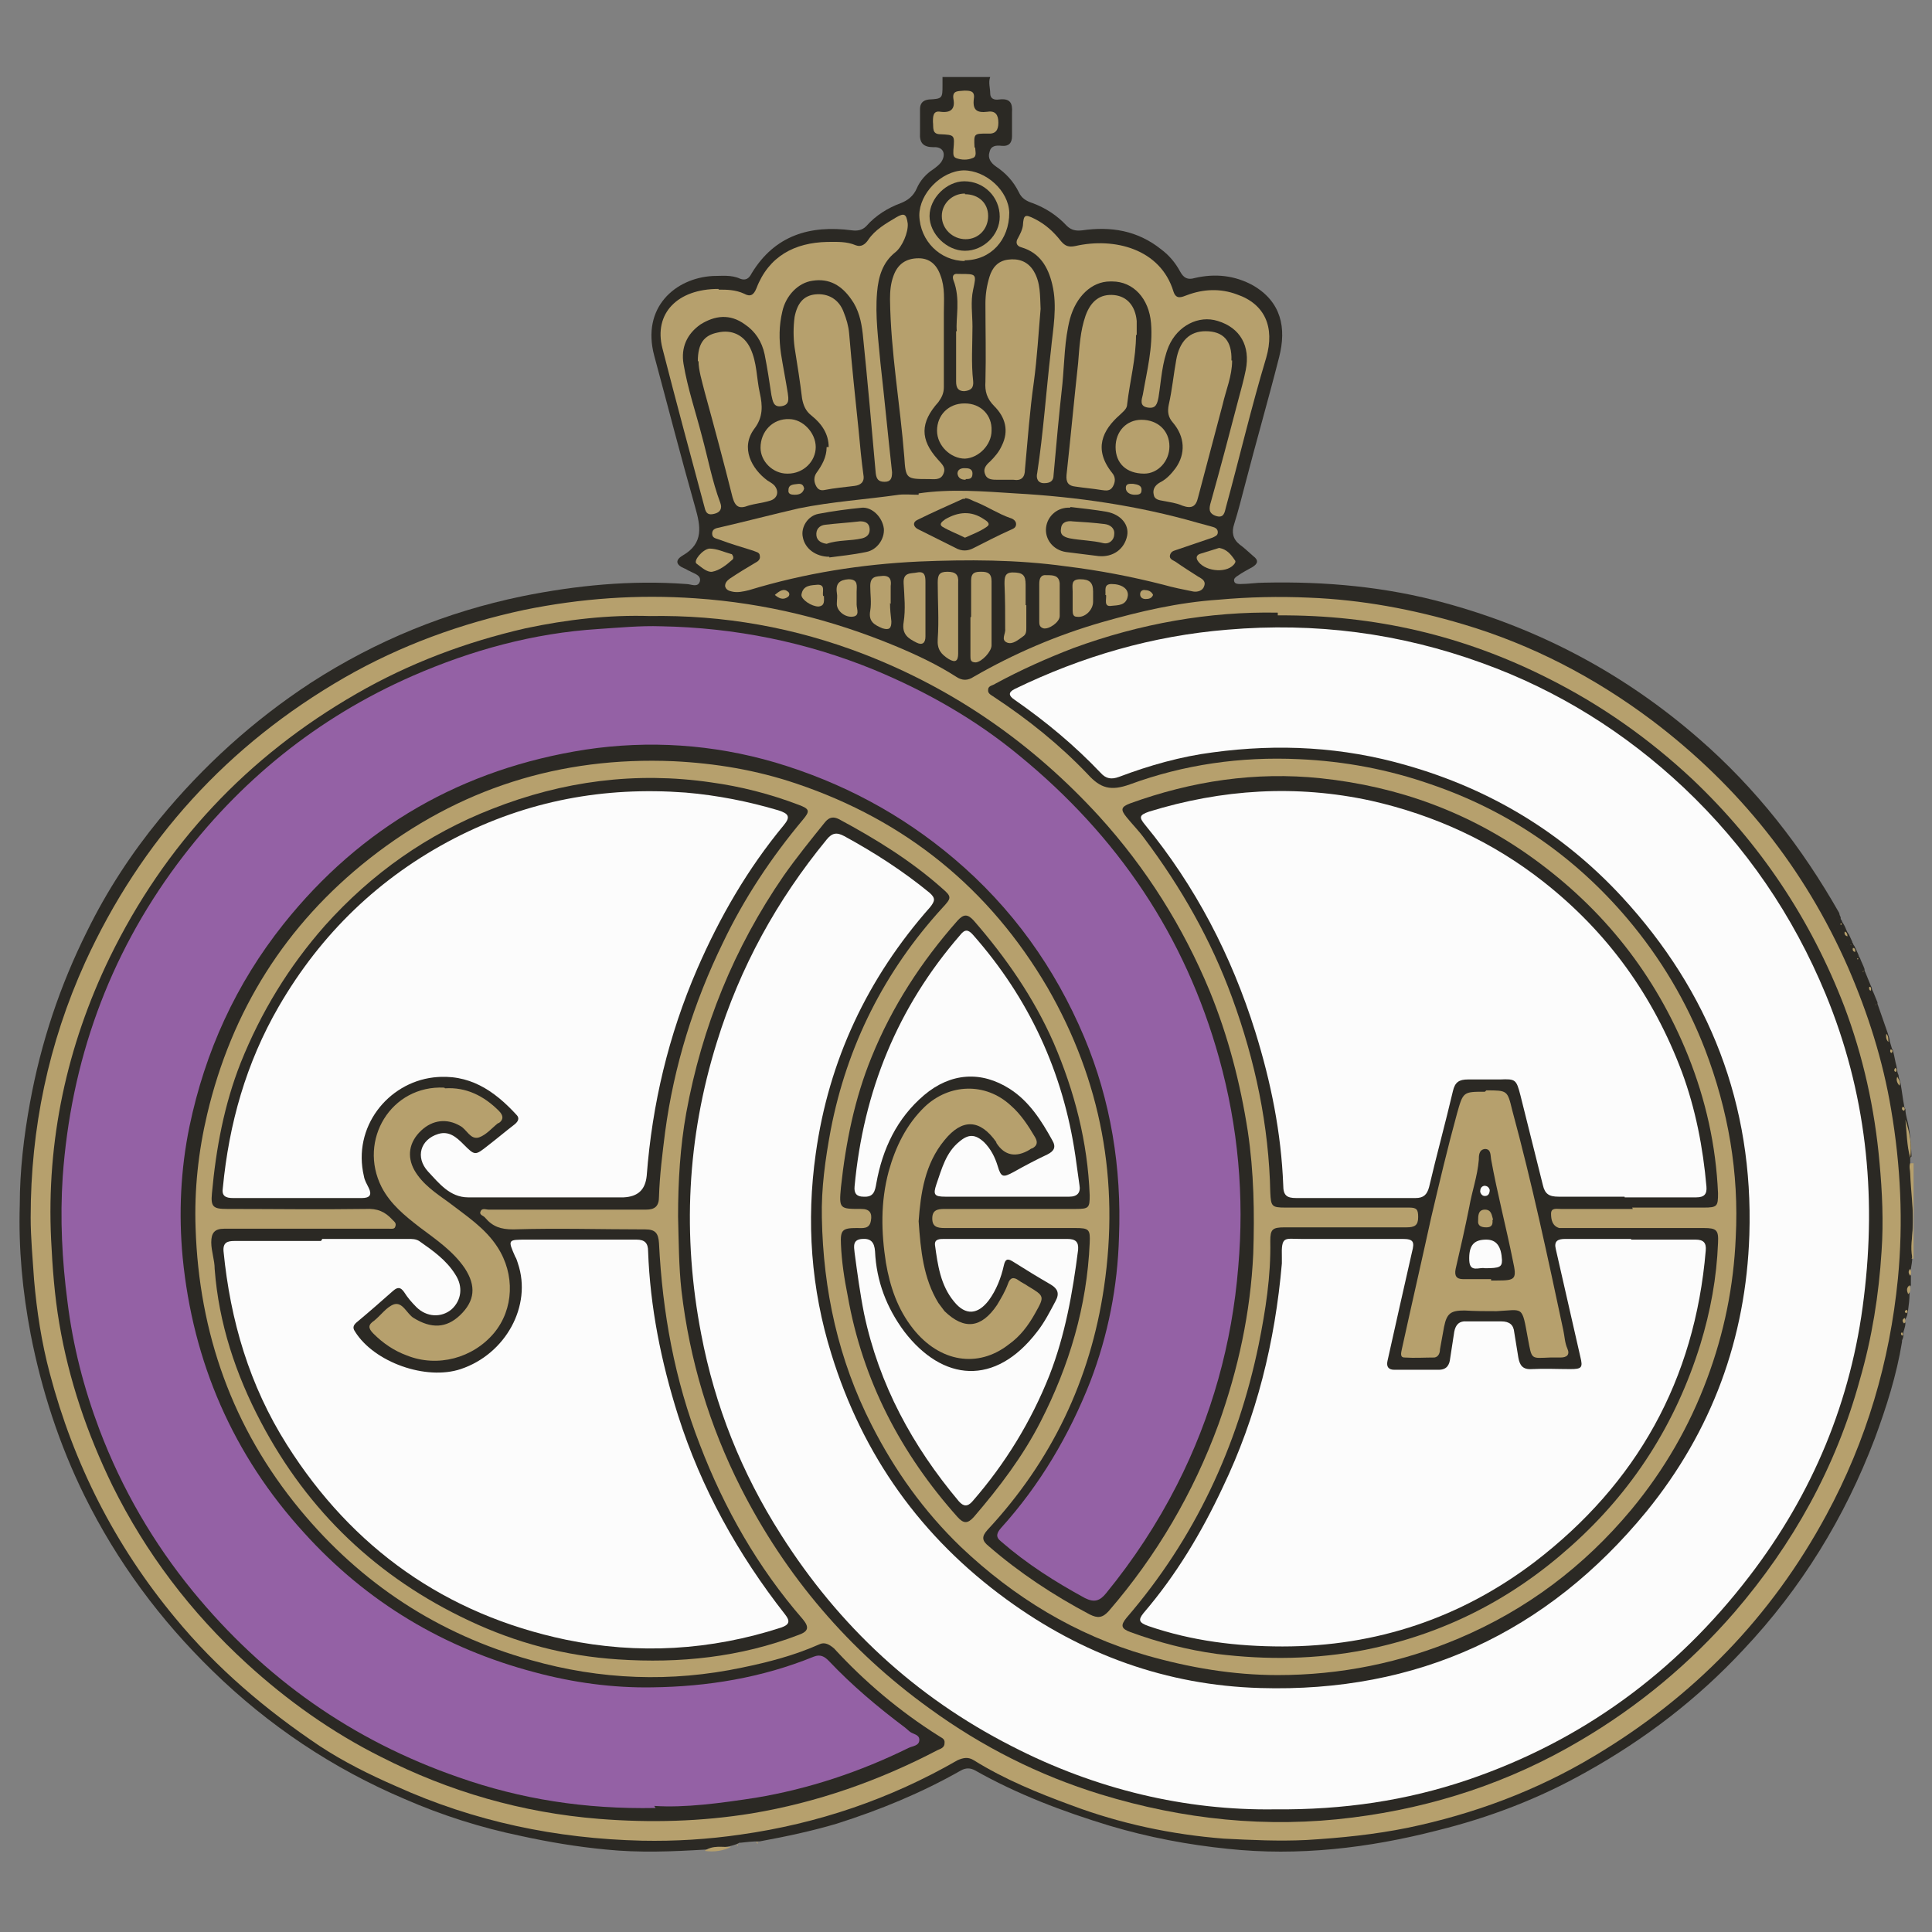 <svg xmlns="http://www.w3.org/2000/svg" version="1.1" viewBox="0.0 0.0 283.5 283.5" width="316.228" height="316.228">
  <rect x="0.0" y="0.0" width="283.5" height="283.5" fill="#808080" stroke="none"/>
  <defs>
    <style>
      .cls-1 {
        fill: #fcfcfc;
      }

      .cls-2 {
        fill: #9461a5;
      }

      .cls-3 {
        fill: #2b2924;
      }

      .cls-4 {
        fill: #b6a06d;
      }
    </style>
  </defs>
  <!-- Generator: Adobe Illustrator 28.7.3, SVG Export Plug-In . SVG Version: 1.2.0 Build 164)  -->
  <g>
    <g id="Layer_1">
      <g>
        <path class="cls-3" d="M280.3,169.9c0,.3,0,.5,0,.8.3,3.6.5,7.2.3,10.8,0,1,0,2,0,3,0,.6-.1,1.1-.2,1.7-.1.3-.1.7,0,1,0,.5,0,.9,0,1.4-.4.4-.2.9-.2,1.3,0,.8-.1,1.5-.2,2.3,0,.2-.1.3-.1.5,0,.2-.1.5-.2.7-.2.2-.2.5-.1.8,0,.4-.2.9-.3,1.3,0,.2,0,.3,0,.5,0,.2-.1.5-.2.7,0,0,0,.1,0,.2-.8,4.9-2.3,9.6-4,14.2-4.4,11.6-10.8,22-19.3,31-6.7,7.2-14.4,13.1-23,17.9-6.9,3.9-14.2,6.7-21.9,8.6-10.1,2.6-20.4,3.8-30.7,2.7-5.9-.6-11.7-1.7-17.4-3.4-6.9-2.1-13.5-4.6-19.7-8.1-.7-.4-1.4-.4-2.1,0-5.8,3.3-11.9,5.8-18.2,7.8-3.7,1.1-7.5,1.9-11.3,2.6,0,0-.1,0-.2,0-.9,0-1.7.1-2.6.2h-.2c-.3.2-.7.3-1,.4-1.3.4-2.6.3-3.9.6-4.9.3-9.8.5-14.7,0-4.2-.4-8.4-1.1-12.5-2-5.8-1.2-11.5-3-17-5.4-10.6-4.5-20-10.8-28.2-18.8-7.7-7.5-14-16-18.8-25.7-3.7-7.5-6.3-15.5-7.9-23.7-1.2-6.3-1.8-12.6-1.6-19,0-5,.6-10.1,1.5-15,1.6-8.8,4.4-17.2,8.4-25.2,2.9-5.9,6.5-11.4,10.6-16.4,6.4-7.8,13.8-14.5,22.2-20,9.6-6.2,19.9-10.4,31-12.7,7.9-1.6,16-2.4,24.1-1.8.7,0,1.7.6,2-.4.2-.9-.8-1.1-1.5-1.5-.3-.1-.5-.3-.8-.4-1.2-.5-1.4-1.2-.2-1.9,3.1-1.8,2.6-4.3,1.8-7.1-2.1-7.4-4-14.8-6-22.2-1.9-7.1,3.1-11.4,8.6-11.7,1.3,0,2.7-.2,4,.4.8.3,1.3,0,1.7-.8,3.4-5.6,8.6-7.1,14.7-6.3.8.1,1.5,0,2.1-.6,1.4-1.6,3.2-2.7,5.1-3.4,1-.4,1.8-1,2.3-2.1.5-1.2,1.4-2.2,2.5-2.9.4-.3.8-.6,1.1-1,.8-1.2.3-2.3-1.1-2.2-1.5,0-2.1-.6-2-2.1,0-1.2,0-2.3,0-3.5,0-.8.4-1.3,1.3-1.4,2-.1,2-.2,2-2.1,0-.4,0-.8,0-1.2h7c-.3.8,0,1.6,0,2.4,0,.8.6,1,1.3.9,1.6-.2,2,.5,1.9,1.9,0,1.2,0,2.3,0,3.5,0,1-.5,1.5-1.5,1.4-.9-.1-1.6,0-1.8.9-.3.9.2,1.6.9,2.1,1.5,1,2.6,2.2,3.4,3.8.4.9,1.1,1.3,2,1.6,1.9.7,3.6,1.8,5,3.3.7.7,1.4.8,2.3.7,4.2-.6,8.1,0,11.6,2.8,1.2.9,2.1,2,2.8,3.3.5.9,1.1,1.2,2.1.9,3-.7,5.9-.4,8.6,1.1,4.1,2.4,4.9,6.2,3.8,10.5-1.6,6.3-3.4,12.5-5,18.7-.5,1.9-1,3.9-1.6,5.8-.4,1.2-.2,2.2.8,3,.7.5,1.3,1.1,2,1.7.8.6.7,1.1-.1,1.6-.7.4-1.5.8-2.2,1.3-.3.2-.6.4-.5.8.1.4.6.4.9.4,1.2,0,2.3-.2,3.5-.2,9-.2,17.9.6,26.6,3,13.9,3.8,26.3,10.4,37.2,19.9,8.4,7.3,15.1,15.9,20.6,25.6,0,.2.1.4.2.6,0,0,0,.1,0,.2,0,.1.2.3.2.4,0,0,0,.1.1.2.2.3.4.7.5,1,.1.2.2.5.4.7.2.4.3.7.5,1.1,0,0,0,.2.1.2,0,.1.1.3.2.4.1.2.2.4.3.6.1.3.3.6.4,1h0c0,.1.1.1.1.1.2.6.5,1.1.7,1.7,0,0,0,.1,0,.2.3.7.6,1.5.9,2.2.1.2.2.4.2.6.3.6.5,1.2.8,1.9h0c0,.1,0,.2,0,.2.5,1.4,1,2.9,1.5,4.3.1.4.3.8.3,1.2l.3,1c0,.1.2.3.2.5.2.7.3,1.5.5,2.2,0,.2.1.4.1.6,0,.2.1.5.2.7,0,.5.3.9.3,1.3.2,1,.3,2.1.5,3.1,0,.2.1.4.2.6,0,.4.1.9.2,1.3.5,1.8.6,3.7.7,5.6h0Z"/>
        <path class="cls-4" d="M280.6,184.5c-.3-1.5,0-2.9.1-4.3.1-2.7-.3-5.3-.4-8,0-.5-.2-1,0-1.5.2,0,.3,0,.5,0v14c-.1,0-.2,0-.3,0Z"/>
        <path class="cls-4" d="M103.4,271.6c1.2-.9,2.6-.5,3.9-.6-1.2.6-2.5.8-3.9.6Z"/>
        <path class="cls-4" d="M280,189.9c-.2-.5-.3-.9.2-1.3.2.5.2.9-.2,1.3Z"/>
        <path class="cls-4" d="M280.3,187.2c-.3-.4-.3-.7,0-1,.2.4.2.7,0,1Z"/>
        <path class="cls-4" d="M279.4,194.2c-.3-.3-.3-.6.1-.8.1.3.2.6-.1.8Z"/>
        <path class="cls-4" d="M279.7,192.7c-.3-.2-.2-.4.1-.5.2.2.1.4-.1.5Z"/>
        <path class="cls-4" d="M279.1,196c-.2-.2-.2-.4,0-.5.2.2.2.4,0,.5Z"/>
        <path class="cls-4" d="M278.9,197h0c0-.1,0-.2,0-.2,0,0,0,.1,0,.2,0,0,0,0-.1,0h0Z"/>
        <path class="cls-4" d="M111,270.4c0-.2,0-.2.2,0,0,.2,0,.2-.2,0Z"/>
        <path class="cls-4" d="M108.2,270.7h0c0-.1.1,0,.1,0,0,.2,0,.2-.2,0h0Z"/>
        <path class="cls-4" d="M280.3,169.9c-.5-1.8-.5-3.7-.7-5.6.6,1.8,1,3.7.7,5.6Z"/>
        <path class="cls-4" d="M278.7,159.3c-.3-.4-.5-.8-.3-1.3.2.4.6.8.3,1.3Z"/>
        <path class="cls-4" d="M277.1,152.9c-.3-.3-.4-.7-.3-1.2.3.3.3.7.3,1.2Z"/>
        <path class="cls-4" d="M271.1,137.4c-.4-.1-.5-.4-.4-.7.3.1.4.4.4.7Z"/>
        <path class="cls-4" d="M279.4,163c-.3-.1-.4-.3-.2-.6.3.1.4.3.2.6Z"/>
        <path class="cls-4" d="M278.2,157.3c-.3-.1-.3-.3-.1-.6.2.1.3.3.1.6Z"/>
        <path class="cls-4" d="M277.6,154.5c-.2,0-.3-.2-.2-.5.3,0,.4.2.2.5Z"/>
        <path class="cls-4" d="M274.5,145.4c-.2-.1-.3-.3-.2-.6.3,0,.3.3.2.6Z"/>
        <path class="cls-4" d="M272.2,139.7c-.3-.1-.4-.3-.3-.6.3,0,.4.3.3.6Z"/>
        <path class="cls-4" d="M270.2,135.7c-.1,0-.2,0-.1-.2.2,0,.2,0,.1.2Z"/>
        <path class="cls-4" d="M271.7,138.7c0,0-.1,0-.2-.1,0,0,0,0,0,0,0,0,.1,0,.2.1,0,0,0,0,0,0h0Z"/>
        <path class="cls-4" d="M269.8,135.1s-.1,0-.1,0c0,0,0,0,0,0,0,0,.1,0,.2,0,0,0,0,0,0,0h0Z"/>
        <path class="cls-4" d="M275.3,147.5s0,0-.1-.1c0,0,0,0,0,0h.1c0,0,0,.2,0,.2h0Z"/>
        <polygon class="cls-4" points="273.4 142.6 273.3 142.6 273.4 142.5 273.5 142.5 273.4 142.6"/>
        <polygon class="cls-4" points="272.6 140.8 272.5 140.7 272.6 140.6 272.7 140.7 272.6 140.8"/>
        <path class="cls-4" d="M4.5,178.6c0-13,2.6-25.5,8-37.4,8.2-17.9,20.9-31.9,38.1-41.8,8.2-4.7,17-7.9,26.3-9.9,8.3-1.7,16.7-2.3,25.2-1.7,10.2.7,19.9,3.1,29.3,7,3.1,1.3,6.1,2.7,8.9,4.5.9.6,1.7.6,2.6,0,5.9-3.4,12.2-6.1,18.8-8,5.6-1.6,11.2-2.9,17.1-3.3,4.4-.4,8.9-.5,13.3-.3,7.7.3,15.2,1.7,22.6,3.9,10.1,3,19.3,7.8,27.7,14.1,12.7,9.6,22.4,21.7,28.8,36.3,2.9,6.7,5.1,13.6,6.3,20.8,1.4,8.2,1.8,16.5,1,24.8-1.2,12.2-4.6,23.8-10.5,34.7-8.1,15-19.5,26.7-34.1,35.4-8.5,5.1-17.7,8.5-27.3,10.5-4.9,1-9.9,1.5-14.9,1.8-4.1.2-8.1,0-12.1-.2-7.7-.6-15.2-2.2-22.4-4.9-4.9-1.8-9.8-3.8-14.3-6.6-.8-.5-1.5-.4-2.4,0-9.9,5.7-20.5,9.3-31.8,10.9-4.8.7-9.6,1-14.5.9-12.6-.3-24.6-2.8-36.1-8-3.9-1.7-7.7-3.6-11.2-5.9-7.9-5.3-15.1-11.4-21.2-18.8-8.8-10.6-14.9-22.6-18.4-35.9-1.2-4.5-1.9-9.1-2.3-13.7-.2-3.1-.5-6.1-.5-9.2h0Z"/>
        <path class="cls-4" d="M134.8,72.4c4.7-.7,9.5-.3,14.2,0,9,.5,18,1.8,26.7,4.3.7.2,1.5.4,2.2.6.4.1.8.3.8.8,0,.5-.4.6-.8.8-1.7.6-3.3,1.1-5,1.7-.5.2-1,.2-1.2.8-.2.7.5.8.9,1.1,1,.7,2.1,1.4,3.2,2.1.5.3,1.2.6.9,1.4-.2.7-1,.9-1.6.8-1.5-.3-3-.6-4.4-1-4.7-1.2-9.4-2.1-14.3-2.7-7.2-1-14.4-1-21.6-.7-8.4.4-16.7,1.7-24.9,4.2-.8.2-1.7.4-2.5.2-.5-.1-.9-.3-1-.8,0-.5.3-.8.7-1.1,1.2-.8,2.5-1.6,3.7-2.3.4-.2.8-.5.7-1,0-.6-.6-.6-1-.8-1.6-.5-3.3-1-4.9-1.6-.5-.2-1.1-.2-1.1-.9,0-.7.6-.8,1.1-.9,3.9-.9,7.7-1.9,11.6-2.8,4.9-1,9.8-1.3,14.7-2,.9-.1,1.9,0,2.9,0h0Z"/>
        <path class="cls-4" d="M162.9,41.3c-2.7,0-5,2.2-5.9,5.5-.8,3.1-.8,6.3-1.1,9.5-.5,4.5-.9,8.9-1.3,13.4,0,.9-.5,1.2-1.4,1.2-.9,0-1.2-.7-1-1.5.9-5.9,1.3-11.9,2-17.9.3-3.2,1-6.5.2-9.8-.6-2.5-1.8-4.6-4.5-5.4-.8-.2-.9-.8-.5-1.4.3-.6.6-1.1.7-1.8.1-1.6.3-1.7,1.7-1,1.6.8,2.8,1.9,3.9,3.3.6.7,1.1.9,2.1.7,5.7-1.3,12.5.4,14.4,6.7.4,1.2,1.2.8,2,.5,2.4-.9,4.9-1,7.3-.1,4.1,1.4,5.6,4.8,4.3,9.3-2.2,7.3-3.9,14.6-5.9,21.9-.2.8-.3,1.7-1.5,1.3-1.1-.4-1-1.1-.7-2.1,1.4-5,2.7-9.9,4-14.9.4-1.5.8-2.9,1.1-4.4.7-3.5-.8-6.2-4.1-7.2-2.8-.9-5.9.7-7.2,3.7-1,2.4-1.1,5-1.5,7.5-.2,1-.4,1.7-1.6,1.5-1.2-.2-.9-1.1-.7-1.9.6-3.5,1.5-6.9,1.2-10.5-.3-3.6-2.6-6.1-5.7-6.1h0Z"/>
        <path class="cls-4" d="M105.5,42.5c1.1,0,2.4,0,3.7.6.9.5,1.4.2,1.8-.8,1.8-4.7,5.6-6.7,10.4-6.8,1.4,0,2.8-.1,4.2.5.8.3,1.4-.2,1.8-.8,1-1.5,2.6-2.4,4.1-3.3,1.2-.7,1.5-.5,1.7.9.1,1.3-.8,3.4-1.8,4.2-1.9,1.5-2.5,3.6-2.7,5.9-.3,3.5.2,7,.5,10.4.6,5.3,1.1,10.6,1.7,16,0,.9-.2,1.4-1.1,1.4-.9,0-1.2-.4-1.3-1.3-.6-6.8-1.2-13.6-1.9-20.4-.2-1.8-.6-3.6-1.7-5.1-1.4-2-3.2-3.1-5.7-2.7-2.1.3-3.9,2.2-4.4,4.5-.5,2.1-.5,4.1-.2,6.2.3,1.9.7,3.9,1,5.8.1.8.3,1.7-.9,1.9-1.2.2-1.3-.7-1.5-1.6-.3-2-.6-4-1-6-.4-1.9-1.4-3.4-2.9-4.4-2.2-1.6-4.4-1.3-6.5,0-2,1.4-2.9,3.4-2.5,5.8.6,3.6,1.8,7.1,2.7,10.6.9,3.3,1.5,6.6,2.7,9.8.3.8,0,1.4-.9,1.6-.8.2-1.2,0-1.4-.9-2.1-7.8-4.2-15.6-6.2-23.4-1.3-5.1,2.2-8.7,8.2-8.7h0Z"/>
        <path class="cls-4" d="M152.7,45.3c-.3,3.4-.5,7.1-1,10.8-.6,4.2-.9,8.5-1.3,12.8,0,1.1-.5,1.7-1.7,1.5-.7,0-1.5,0-2.3,0-.7,0-1.5,0-1.8-.7-.4-.8,0-1.4.7-2,.7-.7,1.3-1.4,1.7-2.3,1.1-2.2.5-4.2-1.1-5.8-1.1-1.1-1.4-2.2-1.3-3.6.1-3.8,0-7.7,0-11.5,0-1.3.2-2.6.6-3.9.4-1.3,1.2-2.3,2.7-2.5,1.5-.2,2.9.2,3.8,1.7,1,1.7.9,3.5,1,5.6h0Z"/>
        <path class="cls-4" d="M138.5,50c0,2.3,0,4.5,0,6.8,0,.9-.3,1.5-.8,2.2-2.7,3-2.7,5.5-.1,8.4.6.7,1.3,1.2.8,2.2-.4.9-1.4.7-2.1.7-3.3,0-3.4,0-3.6-3.2-.6-7.7-2-15.4-2.1-23.2,0-1.2.1-2.3.5-3.4.6-1.7,1.8-2.6,3.7-2.6,1.5,0,2.6.8,3.2,2.5.7,1.8.5,3.7.5,5.5,0,1.3,0,2.6,0,3.9h0Z"/>
        <path class="cls-4" d="M121.6,65.6c0-1.9-1-3.4-2.5-4.6-.9-.7-1.2-1.5-1.4-2.5-.3-2.5-.7-5-1.1-7.5-.2-1.5-.2-3,0-4.5.4-2,1.3-3.1,3-3.3,1.9-.2,3.5.7,4.2,2.6.4,1,.7,2,.8,3.1.4,4.8.9,9.5,1.4,14.3.2,2.2.4,4.3.7,6.5.2,1.1-.5,1.5-1.3,1.6-1.5.2-2.9.3-4.4.6-.5.1-.9,0-1.2-.5-.4-.7-.4-1.4,0-2,.8-1.1,1.5-2.3,1.5-3.8h0Z"/>
        <path class="cls-4" d="M166.7,49.1c0,3.5-.9,6.8-1.3,10.2,0,.7-.6,1.1-1.1,1.6-2.5,2.2-3.9,5-1.1,8.5.5.6.5,1.3.1,2-.4.7-1,.6-1.7.5-1.2-.2-2.5-.3-3.8-.5-1-.1-1.4-.6-1.3-1.7.6-5.5,1.1-10.9,1.7-16.4.2-2.4.3-4.7,1.1-7,.8-2.2,2.2-3.2,4.2-3,1.9.2,3.1,1.6,3.3,3.8,0,.7,0,1.4,0,2.1h0Z"/>
        <path class="cls-4" d="M180.8,52.9c0,2.3-.9,4.3-1.4,6.5-1.2,4.5-2.4,9.1-3.6,13.6-.3,1.3-.9,1.7-2.3,1.2-.9-.4-1.8-.5-2.8-.7-.6-.1-1.3-.2-1.4-.9-.2-.8.2-1.4.9-1.8,1-.5,1.7-1.3,2.3-2.1,1.5-2.1,1.4-4.6-.4-6.7-.7-.8-.8-1.6-.6-2.6.5-2.2.7-4.4,1.1-6.6.5-2.8,2-4.2,4.3-4.2,2.6,0,3.9,1.4,3.8,4.3h0Z"/>
        <path class="cls-4" d="M102.4,53c0-2.6.9-3.8,2.9-4.2,2.1-.5,3.9.4,4.8,2.3,1,2.1.9,4.4,1.4,6.6.4,1.8.5,3.5-.8,5.2-2.1,2.8-.4,5.9,1.9,7.6.3.2.7.4,1,.7.8.9.5,2-.7,2.3-1,.3-2.1.4-3.1.7-1.3.5-1.9.2-2.3-1.2-1.3-5.2-2.7-10.4-4.1-15.5-.4-1.6-.9-3.2-.9-4.5h0Z"/>
        <path class="cls-4" d="M141.6,38.3c-3.6,0-6.6-2.9-6.7-6.7,0-3.2,3.2-6.5,6.5-6.6,3.3,0,6.6,3,6.7,6.2,0,4-2.7,7-6.6,7h0Z"/>
        <path class="cls-4" d="M143.1,21.7c0,.5.3,1.3-.4,1.5-.7.3-1.6.3-2.4,0-.5-.2-.4-.7-.4-1.2.2-2.2.2-2.2-1.9-2.3-1.3,0-1-1-1.1-1.8,0-.8,0-1.7,1.1-1.5,1.5.2,2.2-.4,1.9-1.9-.2-1.3.8-1.1,1.6-1.2.8,0,1.6,0,1.4,1.2-.2,1.6.4,2.1,2,1.9,1.2-.2,1.6.5,1.6,1.6,0,1.1-.4,1.7-1.6,1.6-2,0-2,0-1.9,2h0Z"/>
        <path class="cls-4" d="M115.5,69.5c-2.1,0-3.9-1.8-3.9-3.8,0-2.4,1.8-4.3,4.2-4.2,2,0,3.9,2,3.9,4.1s-1.8,3.9-4.1,3.9h0Z"/>
        <path class="cls-4" d="M141.6,59.2c2.3,0,4,1.7,3.9,4,0,2.1-1.9,4-3.9,4.1-2.1,0-4.1-1.9-4.1-4.1,0-2.3,1.7-4,4-4h0Z"/>
        <path class="cls-4" d="M167.5,61.6c2.4,0,4.1,1.6,4.1,3.9,0,2.2-1.7,4-3.7,4-2.6,0-4.2-1.5-4.2-3.9,0-2.3,1.6-4,3.8-4h0Z"/>
        <path class="cls-4" d="M140.4,48.6c-.2-1.8.6-4.7-.5-7.5-.2-.6,0-1,.7-.9.1,0,.2,0,.3,0,2.4,0,2.4,0,1.9,2.3-.4,1.8-.1,3.6-.1,5.4,0,2.7-.2,5.4.1,8,.1,1-.3,1.4-1.3,1.5-.9,0-1.2-.5-1.2-1.4,0-2.1,0-4.2,0-7.4h0Z"/>
        <path class="cls-4" d="M142.5,90.5c0-1.8,0-3.5,0-5.3,0-1.2.6-1.3,1.5-1.3.9,0,1.5.2,1.5,1.4,0,3.1,0,6.3,0,9.4,0,.9-1.4,2.4-2.3,2.5-.8,0-.8-.4-.8-1,0-1.9,0-3.7,0-5.6h0Z"/>
        <path class="cls-4" d="M140.6,90.6c0,1.8,0,3.5,0,5.3,0,1.1-.4,1.4-1.4.8-1.1-.7-1.7-1.4-1.6-2.9.2-2.8,0-5.5,0-8.3,0-1.1.2-1.6,1.4-1.6s1.7.4,1.6,1.6c0,1.7,0,3.4,0,5.1h0Z"/>
        <path class="cls-4" d="M150.6,88.8c0,1.1,0,2.2,0,3.3,0,.5,0,1-.5,1.3-.7.5-1.5,1.2-2.3.9-1-.4-.2-1.3-.3-2,0-2.2,0-4.4-.1-6.6,0-.9,0-1.7,1.2-1.7,1.5,0,1.9.4,1.9,1.8,0,1,0,2,0,3h0Z"/>
        <path class="cls-4" d="M135.8,89.5c0,1.3,0,2.6,0,3.9,0,1-.5,1.3-1.3.9-1.2-.6-2.2-1.2-1.9-3,.3-1.9.1-3.8,0-5.7-.1-1.7,1.1-1.4,2-1.6,1.1-.2,1.2.5,1.2,1.4,0,1.4,0,2.7,0,4.1h0Z"/>
        <path class="cls-4" d="M130.6,88.5c0,.9.1,1.8.2,2.7,0,1-.3,1.3-1.3,1-1.2-.5-2.1-1-1.8-2.6.2-1.2,0-2.4,0-3.6,0-1.5.9-1.4,1.9-1.5,1.1,0,1.2.7,1.1,1.5,0,.9,0,1.7,0,2.6h0Z"/>
        <path class="cls-4" d="M152.5,88.3c0-.9,0-1.7,0-2.6,0-.8.2-1.4,1.1-1.3.9,0,1.8,0,1.9,1.2,0,1.6,0,3.2,0,4.8,0,.9-1.6,2-2.4,1.8-.6-.2-.6-.6-.6-1.1,0-1,0-1.9,0-2.9h0Z"/>
        <path class="cls-4" d="M157.4,87.9c0-.4,0-.7,0-1.1,0-.9-.3-1.8,1.1-1.8,1.4,0,1.9.5,1.9,1.8,0,.5,0,1,0,1.5,0,1.2-1.2,2.4-2.4,2.2-.5,0-.6-.4-.6-.9,0-.6,0-1.2,0-1.8h0Z"/>
        <path class="cls-4" d="M125.7,87.9c0,.3,0,.5,0,.8,0,.7.6,1.8-.8,1.8-1.1,0-2.2-1-2.1-2,0-.5.1-1,0-1.5-.2-1.4.4-1.9,1.7-2,1.5,0,1.2,1,1.2,1.9,0,.3,0,.7,0,1.1h0Z"/>
        <path class="cls-4" d="M178.9,80.4c1.1.2,1.7.9,2.3,1.8.2.2,0,.5-.2.7-1.2,1.3-4.4.9-5.3-.7-.2-.4-.1-.7.3-.9,1-.3,1.9-.6,2.9-.9h0Z"/>
        <path class="cls-4" d="M107.6,81.7c0,.2,0,.3-.1.4-.9.8-1.9,1.6-3,1.8-.8.1-1.6-.7-2.3-1.2-.5-.4.9-2.1,1.9-2.2,1.1,0,2.1.5,3.2.8.2,0,.2.3.3.4h0Z"/>
        <path class="cls-4" d="M162.2,87.3c.1-.6-.3-1.6.9-1.6,1.5,0,2.5.7,2.4,1.7-.2,1.5-1.5,1.4-2.4,1.5-1.2.2-.7-1-.8-1.6h0Z"/>
        <path class="cls-4" d="M120.9,87.4c0,.7.2,1.5-.8,1.6-1,0-2.5-1-2.5-1.7.2-1.5,1.5-1.4,2.4-1.5,1.2,0,.6,1.1.8,1.7h0Z"/>
        <path class="cls-4" d="M141.7,70.4c-.6,0-1.1-.2-1.2-.9,0-.6.5-.8,1-.8.5,0,1.2,0,1.2.8s-.5.8-1,.8h0Z"/>
        <path class="cls-4" d="M166.3,71c.6.1,1.3.2,1.2,1,0,.6-.6.6-1,.6-.6,0-1.3-.3-1.3-1,0-.7.6-.6,1.1-.6Z"/>
        <path class="cls-4" d="M118,71.7c-.2.7-.7.9-1.4.9-.5,0-1-.1-.9-.7,0-.9.9-.8,1.5-.9.5,0,.7.2.8.7h0Z"/>
        <path class="cls-4" d="M169.2,87.3c-.2.5-.6.6-1.1.6-.4,0-.8-.2-.8-.7,0-.5.4-.7.8-.6.4,0,.9.2,1.1.7h0Z"/>
        <path class="cls-4" d="M113.7,87.3c.7-.6,1.3-1,1.9-.5.3.2.3.6,0,.8-.7.5-1.3.2-1.9-.3h0Z"/>
        <path class="cls-3" d="M187.5,90.3c14.3-.1,27.3,3,39.6,9.2,7.8,3.9,14.9,8.9,21.3,14.9,9.9,9.4,17.3,20.5,22.2,33.2,2.8,7.4,4.5,15.1,5.2,23,.4,4.3.6,8.7.3,13-.4,6.4-1.4,12.7-3.2,18.9-3.5,12.8-9.8,24.1-18.4,34.1-6.5,7.5-14.1,13.8-22.6,18.8-10.3,6.1-21.5,9.8-33.4,11.3-12.6,1.6-24.9.3-37-3.4-9.1-2.8-17.4-7-25.1-12.6-11.8-8.5-21.1-19.4-27.7-32.4-4.6-9.1-7.5-18.7-8.7-28.9-.4-3.6-.4-7.2-.5-10.9,0-5.1.3-10.2,1.2-15.2,2.3-12.6,7-24.2,14.3-34.8,1.9-2.7,4-5.3,6.1-7.9.6-.7,1.2-.8,2-.4,5.4,2.9,10.6,6.1,15.2,10.2,1.4,1.2,1.3,1.4,0,2.8-8.5,9.3-14,20.2-16.4,32.6-.8,4.3-1.4,8.6-1.3,12.9.2,10.6,2.4,20.8,7.3,30.4,3.4,6.7,7.7,12.7,13.1,17.9,7.8,7.4,16.8,12.9,27.2,15.9,6.3,1.8,12.7,2.9,19.3,2.9,9.2,0,18.1-1.8,26.6-5.4,9.9-4.2,18.3-10.5,25.3-18.9,4.8-5.8,8.5-12.2,11.1-19.2,2.5-6.7,3.9-13.6,4.2-20.7.5-9.5-1.1-18.7-4.5-27.6-2.7-7-6.5-13.4-11.4-19.2-7.8-9.2-17.4-15.8-28.8-19.7-6.3-2.2-12.7-3.4-19.4-3.7-8.6-.4-16.9.8-24.8,3.7-2.8,1-4.3.6-6.2-1.5-4.1-4.3-8.7-8-13.7-11.3-.4-.3-1-.5-.9-1.1,0-.6.7-.6,1.1-.9,3.7-2,7.5-3.7,11.4-5.2,9.8-3.6,20-5.4,30-5.2h0Z"/>
        <path class="cls-3" d="M95.2,90.4c11-.2,21.5,1.7,31.6,5.6,13.4,5.2,24.8,13.2,34.5,23.8,6.9,7.6,12.3,16.2,16.2,25.6,2.7,6.6,4.5,13.5,5.6,20.6.9,6,1,12,.8,18-.4,8.6-2.2,16.9-5.1,25-3.7,10.1-9.1,19.3-16.1,27.4-.9,1-1.6,1.1-2.8.5-5.3-2.8-10.3-6.1-14.8-10-1-.8-1.1-1.4-.2-2.4,9.4-10.1,15.1-22,17.1-35.6,2.3-15.6-.4-30.3-8.3-44-8.5-14.5-20.8-24.5-36.8-29.9-5.9-2-11.9-3-18.1-3.3-16.6-.7-31.5,4-44.6,14.3-12.3,9.7-20.2,22.3-23.8,37.5-1.3,5.5-1.9,11.1-1.7,16.7.5,15.4,5.4,29.3,15.3,41.3,9,10.9,20.3,18.3,33.9,22.1,10.2,2.9,20.6,3.3,31,1.1,3.9-.8,7.7-1.8,11.3-3.4.8-.4,1.5,0,2.2.6,4.5,4.9,9.6,9.2,15.3,12.8.4.3,1,.4.9,1.1,0,.6-.5.8-1,1-8.6,4.5-17.7,7.7-27.3,9.3-7.4,1.2-14.9,1.4-22.4.8-11.3-.9-22-4-32-9.1-7.2-3.6-13.8-8.3-19.7-13.7-8.2-7.5-14.8-16.2-19.7-26.1-3.7-7.6-6.4-15.5-7.8-23.8-.7-4.1-1-8.2-1.2-12.3-.7-14.5,2.3-28.4,8.6-41.4,8.1-16.6,20.2-29.5,36.2-38.7,7.8-4.5,16.1-7.6,24.8-9.6,6.1-1.3,12.3-2,18.3-1.8h0Z"/>
        <path class="cls-3" d="M45.1,180.3h12c.3,0,.8.1.9-.3.2-.5-.1-.7-.4-1-1.1-1.2-2.2-1.7-4-1.6-6.8.1-13.6,0-20.3,0-2,0-2.4-.3-2.2-2.3.6-6.6,1.8-13,4.2-19.1,3-7.5,7.1-14.2,12.4-20.2,6.8-7.6,15-13.4,24.5-17.1,10.4-4.1,21.1-5.5,32.1-3.9,4.4.6,8.7,1.7,12.9,3.3,1.6.6,1.7.9.6,2.2-4.6,5.5-8.6,11.5-11.7,18-4.3,8.8-7.2,18.1-8.5,27.8-.4,3.2-.8,6.3-.9,9.5,0,1.4-.6,1.9-1.9,1.9-7.7,0-15.4,0-23.1,0-.4,0-1-.3-1.2.3-.2.5.5.6.7.9,1.1,1.3,2.3,1.7,4.1,1.7,6.5-.2,12.9,0,19.4,0,1.5,0,1.9.6,2,2,.5,10.2,2.3,20.1,6,29.6,3.6,9.4,8.5,18,15.1,25.6,1,1.2.8,1.8-.6,2.3-8.6,3.3-17.5,4.2-26.5,3.6-7.7-.5-14.9-2.4-21.9-5.7-13.4-6.3-23.6-16-30.5-29.1-3.7-7-6.2-14.5-6.8-22.5,0-1.3-.5-2.6-.5-3.9,0-1.4.5-2,1.9-2,4,0,8.1,0,12.1,0h0c0,0,0,0,0,0Z"/>
        <path class="cls-3" d="M239.6,177.4h-10.6c-.6,0-1.4-.2-1.4.7,0,.9.2,1.8,1.2,2.1.3,0,.6,0,.9,0,6.8,0,13.6,0,20.3,0,1.9,0,2.2.3,2.1,2.2-.2,5.1-1.1,10-2.6,14.9-3.6,11.6-9.9,21.5-19,29.6-8.7,7.8-18.7,12.9-30.2,15.2-7.2,1.4-14.4,1.5-21.7.6-4.4-.6-8.6-1.7-12.7-3.2-1.4-.5-1.5-1-.6-2.1,10-11.6,16.3-25.1,19.4-40.1,1-5,1.8-10,1.7-15.2,0-1.7.3-2,2.1-2,6,0,11.9,0,17.9,0,1.2,0,1.7-.3,1.7-1.5,0-1.1-.2-1.4-1.3-1.4-6.1,0-12.1,0-18.2,0-2,0-2.1-.2-2.2-2.2-.2-9.8-2.2-19.3-5.6-28.6-3.1-8.5-7.5-16.2-12.9-23.4-.8-1.1-1.8-2.1-2.6-3.1-.9-1.1-.8-1.5.5-2,9.1-3.3,18.4-4.7,28-3.7,11.4,1.2,21.8,5,31.1,11.7,10.4,7.5,18,17.1,22.8,29,2.6,6.5,4.1,13.2,4.4,20.2,0,1.9-.1,2.1-2.1,2.1-3.5,0-7,0-10.5,0h0s0,0,0,0Z"/>
        <path class="cls-3" d="M148.2,180.2c3.2,0,6.4,0,9.6,0,2,0,2.2.2,2.1,2.2-.4,9.3-3,18-7.2,26.2-2.6,5.1-6.1,9.7-9.8,14-.9,1-1.5,1-2.4,0-8.3-9.3-13.9-20-16.1-32.4-.5-2.5-.9-5.1-1-7.6-.1-2.1.2-2.4,2.3-2.4.9,0,1.9.2,2.1-1.1.2-1.1-.2-1.7-1.4-1.7-3.2,0-3.3,0-3-3.2.7-6.5,2-13,4.5-19.1,3-7.4,7.3-14,12.6-20,.9-1,1.5-1,2.4,0,4.7,5.4,8.8,11.3,11.7,17.9,3.1,7.2,5,14.6,5.3,22.4,0,1.8-.1,2-2,2-6.4,0-12.8,0-19.3,0-1.1,0-1.8.2-1.8,1.4,0,1.2.7,1.4,1.8,1.4,3.2,0,6.4,0,9.6,0h0s0,0,0,0Z"/>
        <path class="cls-3" d="M141.6,73.1c.6,0,1.1.4,1.7.6,1.7.7,3.2,1.7,4.9,2.3.4.1.9.4.9.9,0,.6-.5.7-.9.9-1.8.8-3.5,1.7-5.3,2.6-.9.5-1.8.5-2.7,0-1.8-.9-3.6-1.8-5.4-2.7-.7-.3-1-1-.2-1.4,2.2-1.1,4.5-2.1,6.7-3.1,0,0,.2,0,.3,0h0Z"/>
        <path class="cls-3" d="M121.7,81.7c-2,0-3.6-1.2-3.9-2.9-.3-1.4.7-3.1,2.3-3.4,2.1-.4,4.3-.7,6.4-.9,1.5-.1,3,1.4,3.2,3.1.1,1.5-1,3.1-2.6,3.4-1.9.4-3.9.6-5.4.8h0Z"/>
        <path class="cls-3" d="M157.1,74.4c1.7.2,3.6.4,5.3.7,2.1.4,3.3,1.9,3,3.5-.4,2-2.1,3.2-4.2,3-1.6-.2-3.2-.4-4.8-.6-1.9-.3-3.1-1.9-2.9-3.6.2-1.7,1.7-3,3.5-2.9h0Z"/>
        <path class="cls-3" d="M141.6,36.8c-2.7,0-5.2-2.5-5.2-5.1,0-2.6,2.5-5.1,5.1-5.1,2.9,0,5.2,2.3,5.2,5.2,0,2.7-2.4,5-5.1,5h0Z"/>
        <path class="cls-1" d="M187.1,265.5c-13.1.2-26.3-2.9-38.7-9.3-14.1-7.2-25.3-17.6-33.8-31-5.8-9.1-9.7-18.9-11.7-29.4-2.8-14.5-2.1-28.8,2.3-42.9,3.4-11,8.8-20.8,16.1-29.7.8-1,1.5-1.1,2.6-.5,4.4,2.4,8.6,5.1,12.5,8.3.9.8.8,1.2.1,2.1-9.2,10.4-14.9,22.5-16.8,36.2-1.4,9.9-.7,19.8,2.3,29.4,4.6,14.9,13.2,26.9,25.7,36,11.1,8.1,23.5,12.6,37.2,13,23.1.7,42.1-8.1,56.7-25.9,9.6-11.8,14.6-25.4,15.1-40.6.6-19.1-5.8-35.6-18.7-49.6-8.7-9.4-19.3-15.8-31.6-19.3-9.3-2.7-18.8-3.2-28.4-1.9-4.7.6-9.3,1.9-13.8,3.6-1.1.4-1.9.3-2.7-.6-3.8-4-8-7.5-12.6-10.7-.9-.6-1-1.1,0-1.6,9.9-4.8,20.2-7.8,31.2-8.7,12.9-1.1,25.3.5,37.4,4.9,11.1,4,21,10.2,29.6,18.3,9.1,8.6,16,18.7,20.8,30.3,5.9,14.3,7.5,29.2,5.6,44.5-1.8,15.1-7.5,28.8-16.8,40.9-10.8,14.1-24.6,24.2-41.4,29.9-8.9,3-18.1,4.4-28.3,4.3h0Z"/>
        <path class="cls-2" d="M96.2,265.3c-10.4.2-19.8-1.3-28.9-4.5-15.6-5.4-28.5-14.5-39-27.3-5.8-7.1-10.4-15-13.7-23.7-2.3-6.1-3.9-12.3-4.7-18.8-.8-6.1-1.1-12.2-.7-18.3,1.2-16.9,6.7-32.3,16.8-45.9,9.1-12.2,20.6-21.5,34.5-27.6,8.7-3.8,17.8-6.3,27.3-6.9,3.1-.2,6.1-.5,9.2-.4,10.8.2,21.3,2.3,31.3,6.4,7.7,3.2,14.9,7.3,21.3,12.6,14.4,11.8,24.3,26.4,29.3,44.4,2.8,10.1,3.7,20.3,2.8,30.6-.9,11.2-3.9,22-9,32-2.9,5.7-6.4,11-10.4,15.9-.9,1.1-1.7,1.4-3.1.7-4.4-2.4-8.5-5-12.3-8.3-.9-.7-.6-1.3,0-2,5.7-6.3,10-13.6,13.1-21.5,2.6-6.8,4-13.9,4.2-21.2.4-10.1-1.2-20-5.1-29.3-4.3-10.2-10.6-19-19.1-26.2-7.8-6.6-16.5-11.2-26.2-14.1-9.2-2.7-18.6-3.3-27.9-1.9-18,2.8-32.9,11.3-44.3,25.6-7,8.8-11.5,18.7-13.8,29.7-1.3,6.3-1.6,12.8-1,19.2,1.5,15.4,7.4,29,17.8,40.4,9.2,10.2,20.6,17,33.9,20.5,5.6,1.5,11.4,2.3,17.2,2.2,8.1-.1,16.1-1.4,23.7-4.5,1-.4,1.6,0,2.2.6,3.4,3.6,7.2,6.8,11.2,9.8.2.2.5.4.7.6.5.4,1.4.4,1.4,1.2,0,.9-1,.9-1.6,1.2-7.1,3.5-14.6,6-22.4,7.3-5.2.8-10.4,1.5-14.9,1.2h0Z"/>
        <path class="cls-1" d="M81,175.7c-4.1,0-8.2,0-12.3,0-2.7,0-4.3-2.1-5.9-3.8-1.9-2.1-1.1-4.7,1.5-5.5,1.6-.5,2.7.5,3.7,1.5,1.7,1.7,1.7,1.7,3.6.2,1.3-1,2.6-2.1,3.9-3.1.5-.4.8-.9.3-1.4-3.3-3.6-7-6.1-12.2-5.5-6.7.8-11.9,7.3-10.2,14.5.1.6.4,1.1.7,1.7.5,1,.2,1.5-1,1.5-1.7,0-3.4,0-5.2,0-4.6,0-9.1,0-13.7,0-1.1,0-1.7-.3-1.5-1.5.9-9.4,3.4-18.3,8.2-26.6,6.2-10.7,14.8-19,25.8-24.7,10.7-5.5,21.9-7.6,33.9-6.7,4.7.4,9.2,1.3,13.6,2.6,1.6.5,1.8,1,.8,2.2-5.3,6.4-9.4,13.5-12.7,21.1-4.2,9.7-6.6,19.8-7.4,30.3-.2,2.1-1.3,3.1-3.4,3.2h-10.8Z"/>
        <path class="cls-1" d="M47.3,181.8h12.6c.6,0,1.1,0,1.6.3,2,1.4,4,2.8,5.3,4.9,1.2,1.8.9,3.8-.5,5.1-1.5,1.3-3.7,1.2-5.2-.3-.7-.7-1.3-1.4-1.8-2.2-.5-.7-.9-.8-1.6-.2-1.7,1.5-3.4,3-5.2,4.5-.5.4-.9.8-.4,1.5,2.8,4.5,10.4,7.2,15.5,5.5,6.6-2.2,10.5-9.3,8.4-15.5-.1-.3-.2-.7-.4-1-1.1-2.5-1.1-2.5,1.7-2.5,5.4,0,10.7,0,16.1,0,1.2,0,1.7.5,1.7,1.7.3,8.2,1.9,16.2,4.4,24.1,3.4,10.7,8.8,20.4,15.7,29.2.8,1,.6,1.5-.5,1.9-10.4,3.4-21.1,4-31.7,1.8-17.6-3.7-31.3-13.4-40.9-28.6-5.5-8.7-8.3-18.2-9.3-28.4-.1-1.3.6-1.5,1.6-1.5,4.2,0,8.5,0,12.7,0h0s0,0,0,0Z"/>
        <path class="cls-4" d="M65.3,159.7c3.1-.2,5.7,1.1,7.9,3.3.7.7.7,1.3,0,1.8,0,0,0,0-.1,0-.9.7-1.7,1.7-2.8,2.1-1.3.4-1.8-1.2-2.8-1.7-1.9-1.1-4-.9-5.7.7-1.8,1.7-2.1,3.8-1,5.8,1.2,2.1,3.2,3.4,5,4.7,2.6,2,5.4,3.8,7.2,6.6,2.6,4,2.4,9.1-.5,12.6-3.1,3.7-8.3,5.1-12.8,3.3-1.9-.7-3.5-1.8-4.9-3.2-.8-.8-.8-1.3.1-1.9,1-.8,1.8-2,2.9-2.4,1.3-.4,1.9,1.4,2.9,2,2.6,1.6,4.8,1.5,6.8-.4,2.2-2.1,2.4-4.3.7-6.9-1.7-2.5-4.2-4.2-6.6-6-2.2-1.7-4.3-3.4-5.6-5.9-3.5-6.9,1.4-15,9.2-14.6h0Z"/>
        <path class="cls-1" d="M238.4,175.6c-3.2,0-6.5,0-9.7,0-1.4,0-2-.4-2.3-1.7-1.1-4.4-2.2-8.8-3.3-13.2-.6-2.3-.7-2.4-3-2.3-1.6,0-3.1,0-4.7,0-1.3,0-1.9.4-2.2,1.7-1.1,4.7-2.4,9.4-3.5,14.1-.3,1.1-.8,1.6-2,1.6-5.8,0-11.6,0-17.5,0-1.4,0-1.9-.4-1.9-1.9-.3-7.7-1.8-15.1-4.1-22.5-3.5-11.2-8.8-21.4-16.2-30.4-.9-1.1-.8-1.4.6-1.9,10.7-3.3,21.6-4,32.6-1.6,9.3,2.1,17.8,6,25.3,11.9,9.4,7.4,16.1,16.7,20.3,27.9,2,5.4,3.1,11.1,3.6,16.8.1,1.1-.3,1.6-1.5,1.6-3.5,0-7,0-10.5,0h0s0,0,0,0Z"/>
        <path class="cls-1" d="M239.4,181.9c3.1,0,6.3,0,9.4,0,1.2,0,1.6.5,1.5,1.6-1.6,19-10.1,34.2-25.1,45.7-10.8,8.2-23.2,12.4-37,12.4-6.7,0-13.3-.8-19.7-3-1.4-.5-1.5-.9-.7-1.9,4.8-5.6,8.5-11.8,11.6-18.4,5-10.4,7.7-21.4,8.7-32.9,0-.3,0-.6,0-.9-.1-3.2.4-2.7,2.8-2.7,5,0,9.9,0,14.9,0,1.6,0,1.8.4,1.4,1.9-1.2,5.3-2.4,10.6-3.6,16-.2.9.2,1.3,1,1.3,2.2,0,4.3,0,6.5,0,1.2,0,1.6-.7,1.7-1.7.2-1.3.4-2.6.6-3.9.2-1,.7-1.6,1.9-1.5,1.7,0,3.3,0,5,0,1.2,0,1.8.5,1.9,1.6.2,1.2.4,2.5.6,3.7.2,1.1.6,1.8,2,1.7,1.9-.1,3.7,0,5.6,0,1.7,0,1.9-.2,1.5-1.8-1.2-5.3-2.4-10.5-3.6-15.8-.3-1.2.3-1.5,1.4-1.5,3.2,0,6.4,0,9.6,0h0s0,0,0,0Z"/>
        <path class="cls-4" d="M218.1,160c3.1,0,3.1,0,3.8,2.9,2.9,10.7,5.2,21.5,7.5,32.3.2.9.2,1.8.6,2.7.4.9-.1,1.3-1,1.3-.5,0-1,0-1.5,0-2.9.1-2.7.4-3.3-2.8-.9-4.9-.6-4.2-4.6-4-1.6,0-3.1,0-4.7-.1-2,0-2.6.4-3,2.4-.2,1.1-.4,2.2-.6,3.3,0,.5-.2,1.1-.8,1.2-1.5,0-2.9.1-4.4,0-.7,0-.5-.7-.4-1.2,1.4-6.4,2.9-12.9,4.3-19.3,1.2-5.1,2.4-10.2,3.8-15.3.9-3.2.9-3.2,4.1-3.2h0Z"/>
        <path class="cls-1" d="M147.6,175.6h-8.9c-1.6,0-1.8-.3-1.3-1.8.8-2.3,1.4-4.7,3.4-6.3,1.3-1.1,2.3-1.1,3.6.1,1,1,1.6,2.2,2,3.5.5,1.7.8,1.7,2.3.9,1.6-.9,3.3-1.8,5-2.6,1-.5,1.3-1.1.7-2.1-1.6-2.9-3.4-5.7-6.2-7.5-4.2-2.7-8.7-2.4-12.6.9-4,3.4-6.1,7.9-7,12.9-.2,1.2-.4,2.1-1.9,2-1,0-1.4-.5-1.3-1.5,1.3-14,6.3-26.3,15.5-36.9.7-.9,1.2-.8,1.9,0,8.2,9.3,13.2,20.1,15,32.4.2,1.4.4,2.9.6,4.3.2,1.1-.3,1.7-1.5,1.7-3,0-6.1,0-9.1,0h0s0,0,0,0Z"/>
        <path class="cls-1" d="M147.5,181.8c3,0,6.1,0,9.1,0,1.2,0,1.7.4,1.6,1.6-.8,6.3-1.9,12.5-4.2,18.4-2.7,6.8-6.5,13-11.3,18.5-.7.8-1.3.8-2,0-6.8-8.1-11.7-17.1-13.9-27.5-.6-3-1-6-1.4-9-.1-.9-.3-1.9,1.1-2,1.3-.1,1.8.5,1.9,1.8.2,4.4,1.7,8.3,4.3,11.8,5.6,7.3,13.3,8.1,19.5,0,1.1-1.4,1.9-3,2.7-4.5.6-1.1.3-1.8-.7-2.4-1.9-1.1-3.7-2.2-5.6-3.4-.8-.5-1.1-.3-1.3.6-.4,1.8-1.1,3.6-2.2,5.1-1.6,2.1-3.4,2.3-5.1.2-2-2.4-2.4-5.4-2.8-8.3-.1-.9.7-.9,1.4-.9,3.1,0,6.2,0,9.2,0h0s0,0,0,0Z"/>
        <path class="cls-4" d="M134.8,179.2c.3,4.3.7,8.4,2.9,12,.3.4.6.8.9,1.2,2.9,2.8,5.4,2.5,7.7-.9.6-1,1.2-2,1.6-3.1.3-.9.8-1.1,1.6-.5.4.3.9.5,1.3.8,2.5,1.5,2.5,1.5,1.1,4-1,1.8-2.2,3.4-3.9,4.6-4.5,3.5-10.1,2.6-14-2.3-2.3-2.9-3.4-6.2-4-9.7-.7-4.5-.8-8.9.4-13.4,1-3.6,2.6-6.9,5.3-9.5,3.6-3.4,8.9-3.6,12.6-.2,1.5,1.3,2.6,3,3.6,4.7.4.7.3,1.2-.4,1.6-.1,0-.3.1-.4.2-2,1.2-3.7.9-4.9-1,0,0,0,0,0-.1-2.4-3.4-5-3.5-7.6-.3-2.9,3.5-3.5,7.8-3.8,11.9h0Z"/>
        <path class="cls-4" d="M141.6,78.9c-1.2-.6-2.3-1-3.3-1.6-.6-.4,0-.8.4-1.1,1.9-1.1,3.8-1.3,5.7,0,.5.3,1,.7.4,1.1-1,.7-2.1,1.1-3.2,1.6h0Z"/>
        <path class="cls-4" d="M121.3,79.8c-.7-.1-1.4-.4-1.5-1.2-.1-.9.4-1.5,1.3-1.6,1.7-.2,3.4-.3,5.1-.5.7,0,1.3.2,1.4,1,.1.8-.3,1.3-1.1,1.5-1.7.4-3.5.2-5.2.8h0Z"/>
        <path class="cls-4" d="M157.3,76.5c1.6.1,3.2.2,4.8.4.8.1,1.5.6,1.4,1.5,0,.8-.7,1.5-1.6,1.3-1.6-.4-3.3-.4-4.9-.7-.9-.2-1.5-.5-1.3-1.5.1-.9.9-1.1,1.7-1h0Z"/>
        <path class="cls-4" d="M141.6,28.5c2,0,3.4,1.3,3.4,3.2,0,1.9-1.4,3.4-3.3,3.4-1.9,0-3.5-1.5-3.5-3.4,0-1.8,1.5-3.3,3.4-3.3h0Z"/>
        <path class="cls-3" d="M218.8,187.7h-4.1c-1,0-1.3-.5-1.1-1.5.7-3,1.4-6.1,2-9.1.4-2.3,1.2-4.5,1.4-6.9,0-.6,0-1.5.9-1.6.9,0,.8.9.9,1.5.9,5,2.2,9.9,3.2,14.9.6,2.7.4,2.9-2.3,2.9h-.9v-.2h0Z"/>
        <path class="cls-1" d="M217.9,186.1c-.8-.2-2.2.7-2.3-1.1-.1-2.3.7-3.1,2.5-3.1,1.5,0,2.2,1,2.3,3,0,1-.3,1.2-2.5,1.2h0Z"/>
        <path class="cls-4" d="M219,179c.1.8-.2,1.1-.9,1.1-.7,0-1.3-.2-1.2-1,0-.7,0-1.6,1-1.6,1,0,1,.9,1.2,1.5h0Z"/>
        <path class="cls-1" d="M218.6,174.6c0,.5-.2.9-.7.9-.4,0-.6-.3-.7-.6,0-.4.1-.8.6-.9.5,0,.7.3.8.6h0Z"/>
      </g>
    </g>
  </g>
</svg>